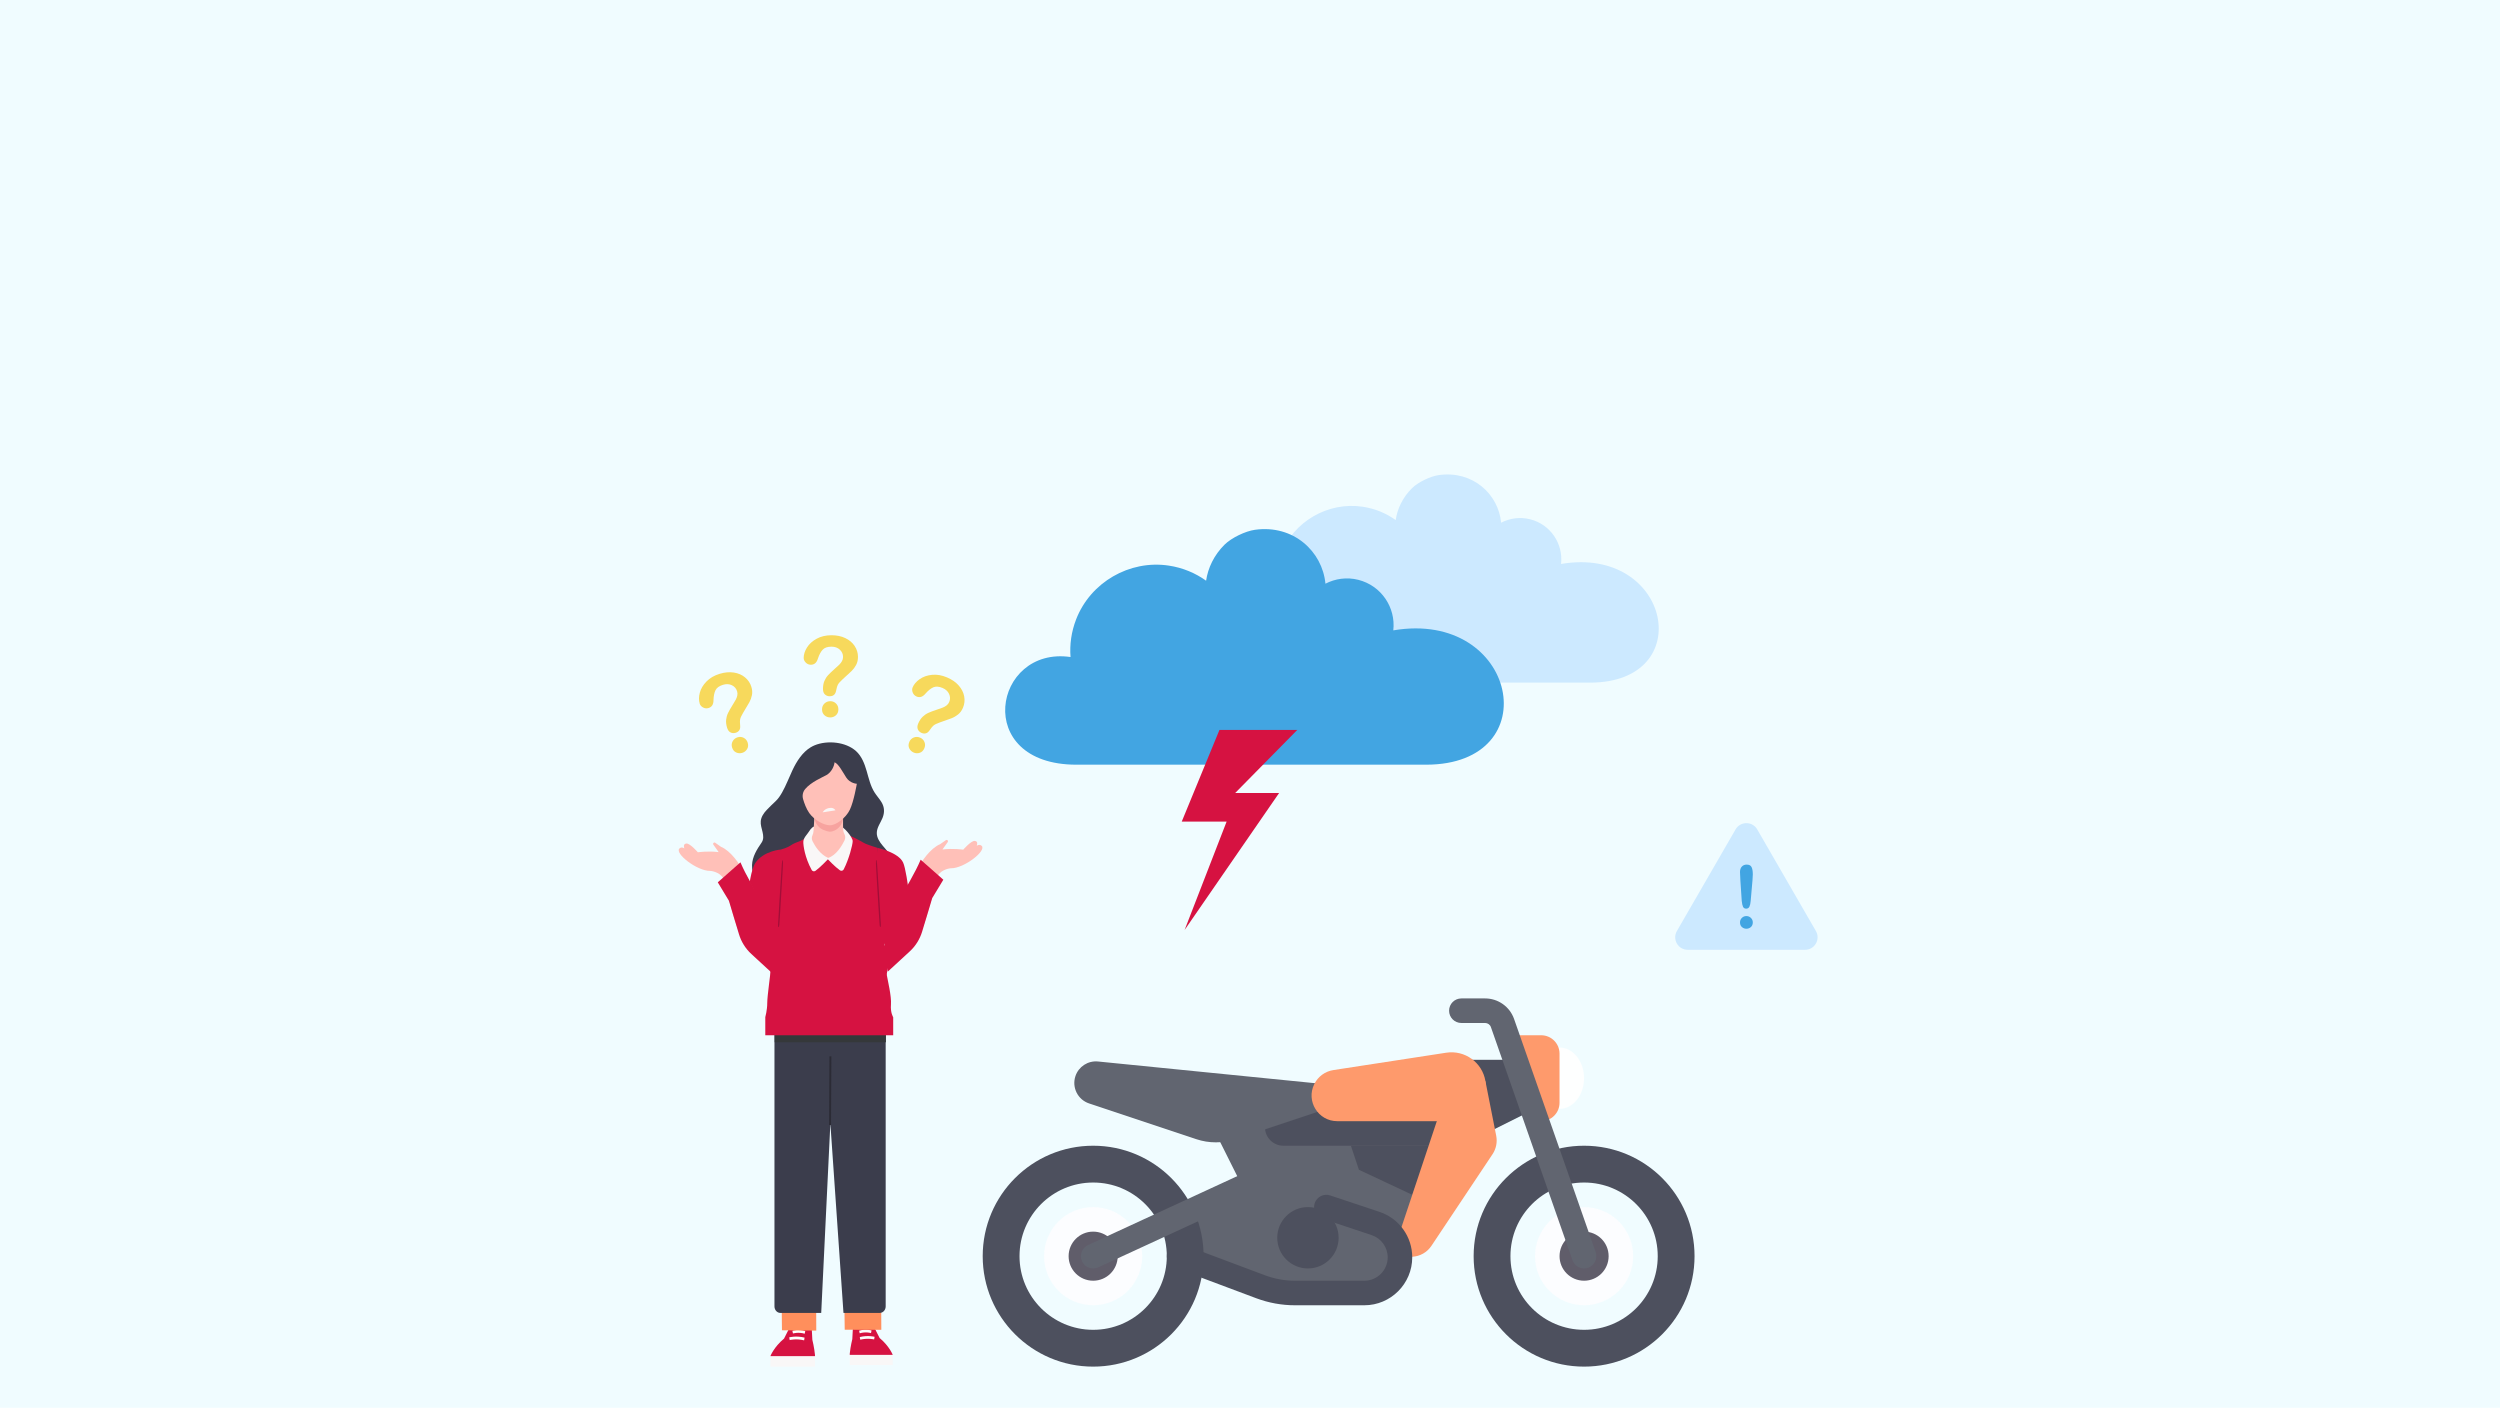 <?xml version="1.0" encoding="UTF-8"?>
<svg id="Layer_1" xmlns="http://www.w3.org/2000/svg" viewBox="0 0 1922.05 1082.35">
  <rect width="1922.05" height="1082.35" fill="#f0fcff"/>
  <g>
    <g>
      <path d="M1200.17,433.58c1.79-15.6-8.2-30.48-23.84-34.37-7.8-1.94-15.63-.78-22.24,2.65-2.05-21.89-21.72-40.28-47.9-36.61-6.53.92-15.92,5.44-20.61,10.08-7.19,7.1-11.31,15.91-12.55,24.51-7.24-5.18-15.82-8.83-25.39-10.26-26.64-3.99-53.12,11.33-62.86,36.45-3.32,8.55-4.47,17.27-3.83,25.66-52.47-7.66-67.03,73.13,3.98,73.13h237.47c83.53,0,62.05-105.61-22.22-91.24Z" fill="#cce9ff"/>
      <path d="M1071.19,484.66c2.02-17.65-9.28-34.49-26.99-38.9-8.83-2.2-17.69-.88-25.18,3-2.32-24.77-24.59-45.59-54.21-41.44-7.39,1.04-18.01,6.16-23.33,11.4-8.14,8.04-12.8,18.01-14.21,27.74-8.2-5.87-17.9-9.99-28.74-11.62-30.15-4.52-60.11,12.83-71.15,41.25-3.76,9.68-5.06,19.55-4.34,29.05-59.38-8.67-75.86,82.77,4.5,82.77h268.77c94.54,0,70.23-119.53-25.15-103.26Z" fill="#42a5e2"/>
      <polygon points="983.42 609.65 949.65 609.65 997.36 561.2 937.53 561.2 908.54 631.68 943.04 631.68 910.74 715 983.42 609.65" fill="#d61241"/>
    </g>
    <g>
      <path d="M1334.34,637.66l-45.11,78.13c-3.7,6.41.93,14.43,8.33,14.43h90.21c7.4,0,12.03-8.01,8.33-14.43l-45.11-78.13c-3.7-6.41-12.96-6.41-16.66,0Z" fill="#cce9ff"/>
      <path d="M1339.08,692.6l-1.04-15.6c-.2-3.04-.29-5.22-.29-6.55,0-1.8.47-3.21,1.42-4.22s2.19-1.51,3.73-1.51c1.87,0,3.12.65,3.75,1.94.63,1.29.94,3.15.94,5.59,0,1.43-.08,2.89-.23,4.36l-1.4,16.06c-.15,1.91-.48,3.38-.98,4.4-.5,1.02-1.33,1.53-2.48,1.53s-1.99-.49-2.44-1.48c-.46-.99-.78-2.49-.98-4.51ZM1342.7,714.04c-1.32,0-2.48-.43-3.47-1.29-.99-.86-1.48-2.06-1.48-3.6,0-1.35.47-2.49,1.42-3.44s2.1-1.42,3.47-1.42,2.54.47,3.5,1.42c.97.94,1.45,2.09,1.45,3.44,0,1.52-.49,2.72-1.47,3.58-.98.87-2.12,1.3-3.42,1.3Z" fill="#42a5e2"/>
    </g>
    <g>
      <g>
        <g>
          <g>
            <g>
              <rect x="653.31" y="1041.66" width="33.06" height="7.81" fill="#f9f7f7"/>
              <path d="M655.27,1029.61l.54-10.22s3.04-3.1,7.39-3.1,8.37,3.1,8.37,3.1l4.68,9.27c7.61,6.36,10.11,13,10.11,13h-33.06v-.84c.54-5.64,1.96-11.21,1.96-11.21Z" fill="#d61241"/>
            </g>
            <path d="M661.37,1029.99c5.87-1.46,10.62-.21,10.67-.2l.38-2.02c-.21-.06-5.16-1.37-11.4.19l.35,2.02Z" fill="#fcfcfc"/>
            <path d="M660.94,1025.07c4.79-1.42,8.65-.18,8.69-.17l.46-2c-.17-.06-4.35-1.4-9.57.16l.42,2.01Z" fill="#fcfcfc"/>
          </g>
          <path d="M677.47,998.62l.11,23.76-28.15-.04-.29-23.88c4.87-.07,22.52.06,28.34.16Z" fill="#ff8f5c"/>
          <g>
            <g>
              <rect x="592.3" y="1042.6" width="34.28" height="8.1" fill="#f9f7f7"/>
              <path d="M624.55,1030.11l-.56-10.6s-3.16-3.21-7.67-3.21-8.68,3.21-8.68,3.21l-4.85,9.62c-7.89,6.6-10.49,13.48-10.49,13.48h34.28v-.87c-.56-5.85-2.03-11.63-2.03-11.63Z" fill="#d61241"/>
            </g>
            <path d="M618.22,1030.49c-6.09-1.52-11.02-.22-11.07-.21l-.39-2.09c.21-.06,5.35-1.42,11.82.2l-.36,2.1Z" fill="#fffffe"/>
            <path d="M618.67,1025.4c-4.96-1.48-8.98-.19-9.02-.18l-.47-2.07c.18-.06,4.51-1.45,9.92.16l-.43,2.08Z" fill="#fffffe"/>
          </g>
          <path d="M627.48,1001.01l.09,21.99-26.38-.25-.26-21.92c4.3-.07,21.41.1,26.55.19Z" fill="#ff8f5c"/>
          <g>
            <path d="M676.37,1009.4h-27.89l-10.08-145.66-7.03,145.66h-31.39c-2.52,0-4.56-2.25-4.56-5.02v-214.46c0-2.77,2.04-5.02,4.56-5.02h76.39c2.52,0,4.56,2.25,4.56,5.02v214.46c0,2.77-2.04,5.02-4.56,5.02Z" fill="#3b3d4c"/>
            <line x1="638.44" y1="812.13" x2="638.17" y2="864.92" fill="none" stroke="#2b2b35" stroke-miterlimit="10" stroke-width="1.5"/>
            <path d="M600.63,785.02h75.45c2.78,0,5.03,2.25,5.03,5.03v11.29h-85.51v-11.29c0-2.78,2.25-5.03,5.03-5.03Z" fill="#35383a"/>
          </g>
        </g>
        <g>
          <path d="M623.39,574.45c-6.5,3.89-10.92,10.86-14.19,17.83-2.64,5.62-4.8,11.46-7.86,16.88-1.45,2.57-3.01,4.94-5.16,6.94-2.27,2.11-4.56,4.35-6.7,6.59-2.27,2.37-4.24,5.24-4.59,8.51-.59,5.52,4.05,11.61.62,16.61-3.56,5.18-7.1,10.77-7.33,17.26-.25,7.03,3.62,13.74,8.95,18.33s11.99,7.34,18.68,9.51c12.06,3.91,24.85,6.22,37.43,4.73,12.59-1.49,24.99-7.07,33.08-16.83,2.65-3.2,5.18-5.88,7.05-9.59,1.87-3.71,2.73-8.11,1.43-12.05-1.15-3.47-3.79-6.2-6.15-9-2.35-2.8-4.57-6.07-4.55-9.73.02-4.26,2.87-7.78,4.4-11.57,1.69-4.2,1.58-8.24-.8-12.17-1.56-2.58-3.64-4.81-5.26-7.35-3.18-4.97-4.48-10.86-6.12-16.53-1.64-5.66-3.83-11.46-8.22-15.4-7.96-7.14-22.1-8.41-31.76-4.44-1.03.42-2.01.92-2.95,1.48Z" fill="#3b3d4c"/>
          <path d="M600.35,653.14s-13.09.88-19.54,10.18c-6.45,9.3-7.59,51.61-7.59,51.61,0,0,31.88,8.73,31.69,7.97-.19-.76-4.56-69.76-4.56-69.76Z" fill="#d61241"/>
          <path d="M674.74,651.87s16.02,3.45,19.6,11.27c3.58,7.82,7.49,49.53,7.49,49.53l-34.54,20.53,7.44-81.32Z" fill="#d61241"/>
          <g>
            <path d="M588.37,782.05v13.9h98.34v-13.9s-57.38-19.31-98.34,0Z" fill="#d61241"/>
            <path d="M624.04,641.17s-5.58,4.04-8.64,5.31c-3.06,1.27-5.12,1.82-7.67,3.6-2.55,1.78-7.39,3.06-7.39,3.06,0,0,.34,50.02-1.02,59.1-1.35,9.08-7.9,21.14-8.66,25.73-.76,4.59,1.78,3.82,1.78,7.39s-2.56,20.06-2.56,25.67-1.52,11.02-1.52,11.02h98.34s-2.22-3.39-1.71-9.76c.51-6.37-2.62-19.03-3.13-22.34-.51-3.31,2.8-8.66,1.02-15.03-1.78-6.37-4.33-10.95-4.33-16.05s-3.82-67-3.82-67c0,0-5.47-1.62-9.26-3.18-2.24-.92-4.57-2.99-14.94-7.52-13.5,4.08-26.49,0-26.49,0Z" fill="#d61241"/>
            <path d="M677,707.23c-.09-1.62-.18-3.24-.26-4.86-.18-3.31-.38-6.62-.58-9.93-.4-6.62-.86-13.24-1.28-19.86-.12-1.83-.23-3.66-.35-5.49-.13-1.86-.21-3.73-.56-5.56-.06-.31-.5-.21-.52.07-.11,1.69.02,3.38.1,5.07.08,1.62.18,3.24.28,4.86.19,3.31.39,6.62.58,9.93.37,6.62.75,13.24,1.2,19.86.13,1.83.25,3.66.37,5.49l.19,2.75c.06.95.1,1.91.33,2.83.1.39.6.26.65-.09.21-1.65-.05-3.41-.14-5.07Z" fill="#a30d38"/>
          </g>
          <path d="M685.74,709.4c1.72-9.99,15.5-34.71,20.33-42.18,2.12-4.6,9.17-15.09,16.76-18.21l4.35-3.07c.96-.68,2.14.5,1.46,1.46l-4.07,5.72c7.96-1.05,15.99.12,15.99.12,0,0,6.04-6.96,8.82-6.74,3.04.24,1.57,3.75,1.57,3.75,0,0,2.07-1.56,3.79.06,3.92,3.72-13.44,17.29-23.52,17.24-1.95-.01-9.4,1.61-11.06,7.76-4.82,17.87-11.31,54.7-25.89,54.78-10.48.05-9.86-12.91-8.52-20.69Z" fill="#ffc0b8"/>
          <g>
            <g>
              <path d="M626.9,635.52c-1.52-.67-3.71,1.69-4.89,3.71-1.18,2.02-4.22,4.72-4.39,7.76-.16,2.86,1.18,12.33,6.43,21.89.57,1.04,1.92,1.34,2.88.65,3.65-2.62,9.57-8.88,9.57-8.88,0,0,5.29,5.66,9.25,8.47.98.69,2.35.37,2.9-.7,4.03-7.8,6.91-18.96,6.91-21.77,0-3.04-7.42-11.97-10.12-11.47-2.7.51-18.55.34-18.55.34Z" fill="#f9f7f7"/>
              <path d="M649.31,646.09c-2.02,4.13-6.39,11.52-12.59,13.48-6.17-2.65-10.11-8.98-12.03-12.85-.73-1.48-.73-3.21.01-4.69.36-.72.68-1.78.79-3.31.1-1.45.22-3.47.33-5.51.21-3.93.4-7.91.4-7.91h22.02s-.13,4.98-.09,9.02c.02,1.95.09,3.69.23,4.54.16.96.5,1.81.86,2.49.78,1.47.79,3.23.06,4.73Z" fill="#ffc0b8"/>
              <path d="M640.07,639.1c-.69.2-1.38.32-2.04.34-1.9-.24-3.66-.79-5.27-1.51-4.23-1.9-6.86-6.22-6.63-10.85.05-1.09.09-1.78.09-1.78h22.02s-.03,1.31-.06,3.13c-.07,4.95-3.34,9.33-8.1,10.67Z" fill="#f7a39f"/>
            </g>
            <g>
              <path d="M619.07,606.58c-1.83,2.16-2.44,5.11-1.64,7.82.88,3.03,2.44,7.44,4.74,10.69,3.87,5.45,11.34,9.41,15.91,9.41s12.22-5.54,15.3-11.96c3.08-6.42,5.36-19.96,5.36-19.96,0,0-5.19-.26-8.09-4.75-2.9-4.48-5.98-10.64-9.05-11.78-.18,2.81-2.29,7.65-6.24,9.85-3.17,1.76-11.71,5.28-16.29,10.68Z" fill="#ffc0b8"/>
              <path d="M632.46,624.55l9.86-1.55s-1.07-2.05-3.8-1.9c-4.46.24-6.06,3.45-6.06,3.45Z" fill="#f9f7f7"/>
            </g>
          </g>
        </g>
        <path d="M678.35,713.3l4.2,33.7,16.87-15.53c4.49-4.13,7.78-9.39,9.54-15.23l7.75-25.76,8.54-14.14-17.43-15.38c-3.91,9.39-11.3,21.84-19.62,35.78,1.23.84-9.84,14.62-9.84,16.56Z" fill="#d61241"/>
        <path d="M591.36,711.41c-1.72-9.99-15.5-34.71-20.33-42.18-2.12-4.6-9.17-15.09-16.76-18.21l-4.35-3.07c-.96-.68-2.14.5-1.46,1.46l4.07,5.72c-7.96-1.05-15.99.12-15.99.12,0,0-6.04-6.96-8.82-6.74-3.04.24-1.57,3.75-1.57,3.75,0,0-2.07-1.56-3.79.06-3.92,3.72,13.44,17.29,23.52,17.24,1.95-.01,9.4,1.61,11.06,7.76,4.82,17.87,11.31,54.7,25.89,54.78,10.48.05,9.86-12.91,8.52-20.69Z" fill="#ffc0b8"/>
        <path d="M598.41,707.34c.09-1.62.18-3.24.26-4.86.18-3.31.38-6.62.58-9.93.4-6.62.86-13.24,1.28-19.86.12-1.83.23-3.66.35-5.49.13-1.86.21-3.73.56-5.56.06-.31.5-.21.52.07.11,1.69-.02,3.38-.1,5.07-.08,1.62-.18,3.24-.28,4.86-.19,3.31-.39,6.62-.58,9.93-.37,6.62-.75,13.24-1.2,19.86-.13,1.83-.25,3.66-.37,5.49l-.19,2.75c-.06.95-.1,1.91-.33,2.83-.1.39-.6.26-.65-.09-.21-1.65.05-3.41.14-5.07Z" fill="#a30d38"/>
        <path d="M598.75,715.31l-4.2,33.7-16.87-15.53c-4.49-4.13-7.78-9.39-9.54-15.23l-7.75-25.76-8.54-14.14,17.43-15.38c3.91,9.39,11.3,21.84,19.62,35.78-1.23.84,9.84,14.62,9.84,16.56Z" fill="#d61241"/>
      </g>
      <path d="M537.95,540.93c-.77-2.53-.73-5.34.1-8.43.84-3.09,2.56-5.96,5.16-8.61,2.6-2.65,5.98-4.6,10.13-5.86,3.86-1.17,7.49-1.49,10.88-.96,3.39.53,6.26,1.77,8.61,3.74s3.97,4.38,4.84,7.26c.69,2.26.83,4.39.43,6.37-.4,1.98-1.05,3.79-1.94,5.41-.89,1.62-2.53,4.39-4.92,8.32-.65,1.1-1.16,2.05-1.52,2.84-.36.79-.59,1.49-.7,2.09-.11.6-.16,1.18-.15,1.75.01.56.07,1.54.17,2.94.33,2.93-.83,4.79-3.5,5.6-1.38.42-2.69.32-3.91-.3-1.22-.62-2.1-1.82-2.64-3.61-.68-2.24-.92-4.28-.72-6.13.2-1.85.68-3.56,1.45-5.15.77-1.58,1.87-3.53,3.3-5.82,1.25-2.01,2.14-3.51,2.67-4.5.53-.99.91-2.03,1.15-3.12.24-1.09.19-2.18-.14-3.27-.65-2.13-1.98-3.69-4.01-4.67-2.03-.98-4.29-1.1-6.8-.34-2.93.89-4.86,2.28-5.8,4.18-.94,1.9-1.45,4.43-1.54,7.6,0,3.29-1.25,5.31-3.79,6.08-1.49.45-2.91.31-4.25-.43-1.34-.74-2.2-1.72-2.57-2.95ZM570.72,578.8c-1.62.49-3.2.4-4.73-.29-1.53-.69-2.58-1.97-3.16-3.86-.51-1.68-.35-3.27.47-4.77.82-1.5,2.09-2.51,3.79-3.03,1.68-.51,3.26-.36,4.75.43,1.49.8,2.49,2.04,3,3.71.57,1.86.41,3.51-.47,4.94-.88,1.43-2.1,2.38-3.67,2.86Z" fill="#f7d95c"/>
      <path d="M617.88,505.88c0-2.64.84-5.32,2.53-8.04,1.69-2.72,4.16-4.97,7.42-6.76,3.25-1.79,7.05-2.69,11.39-2.7,4.04,0,7.6.73,10.69,2.21,3.09,1.48,5.48,3.5,7.17,6.06,1.69,2.56,2.54,5.34,2.55,8.34,0,2.37-.47,4.44-1.43,6.22-.96,1.78-2.09,3.32-3.41,4.62-1.32,1.3-3.69,3.48-7.1,6.55-.94.86-1.7,1.62-2.27,2.28-.57.66-.99,1.25-1.27,1.8-.28.54-.49,1.09-.64,1.63-.15.54-.38,1.5-.68,2.86-.52,2.9-2.18,4.35-4.96,4.35-1.45,0-2.67-.47-3.66-1.41-.99-.94-1.49-2.35-1.49-4.21,0-2.34.35-4.36,1.07-6.08.72-1.71,1.68-3.22,2.87-4.52,1.19-1.3,2.8-2.84,4.83-4.62,1.78-1.56,3.06-2.74,3.85-3.54.79-.8,1.46-1.68,2-2.66.54-.98.81-2.03.81-3.17,0-2.23-.84-4.1-2.5-5.63s-3.8-2.29-6.41-2.28c-3.06,0-5.31.78-6.76,2.33s-2.66,3.83-3.66,6.83c-.94,3.15-2.73,4.72-5.37,4.73-1.56,0-2.88-.54-3.95-1.64-1.07-1.1-1.61-2.29-1.62-3.57ZM638.36,551.58c-1.7,0-3.18-.54-4.45-1.64-1.27-1.1-1.91-2.63-1.91-4.61,0-1.75.6-3.23,1.83-4.43,1.22-1.2,2.72-1.8,4.5-1.81,1.75,0,3.23.59,4.43,1.79,1.2,1.19,1.8,2.67,1.81,4.42,0,1.95-.62,3.48-1.87,4.6-1.25,1.12-2.7,1.68-4.34,1.68Z" fill="#f7d95c"/>
      <path d="M702.51,578.6c-1.56-.66-2.71-1.75-3.45-3.25-.74-1.51-.72-3.17.05-4.99.68-1.61,1.82-2.73,3.42-3.36,1.59-.62,3.21-.59,4.85.11,1.62.69,2.74,1.81,3.37,3.38.63,1.57.61,3.16-.08,4.77-.76,1.79-1.93,2.96-3.52,3.5s-3.14.48-4.65-.16ZM701.62,528.52c1.03-2.43,2.86-4.57,5.48-6.4,2.62-1.83,5.78-2.94,9.47-3.3,3.69-.37,7.54.29,11.54,1.99,3.71,1.58,6.7,3.65,8.97,6.23,2.26,2.58,3.67,5.37,4.22,8.39.55,3.01.24,5.91-.93,8.67-.92,2.18-2.17,3.9-3.75,5.17-1.58,1.26-3.23,2.23-4.95,2.91-1.72.68-4.76,1.75-9.1,3.24-1.21.43-2.2.83-2.98,1.21-.78.38-1.41.76-1.87,1.16-.47.39-.88.81-1.23,1.25-.35.44-.94,1.23-1.75,2.36-1.62,2.46-3.71,3.14-6.27,2.06-1.33-.57-2.27-1.48-2.81-2.73-.54-1.26-.45-2.74.28-4.46.91-2.15,2.04-3.88,3.37-5.17,1.33-1.29,2.8-2.3,4.41-3.03s3.69-1.51,6.26-2.36c2.25-.74,3.89-1.32,4.93-1.74,1.04-.42,2-.97,2.88-1.66.88-.69,1.54-1.55,1.99-2.6.87-2.05.84-4.1-.09-6.16s-2.6-3.59-5-4.62c-2.82-1.2-5.2-1.36-7.13-.51-1.93.86-3.95,2.47-6.04,4.85-2.1,2.53-4.37,3.27-6.8,2.24-1.44-.61-2.43-1.63-2.99-3.06-.56-1.43-.59-2.74-.09-3.91Z" fill="#f7d95c"/>
    </g>
    <g opacity=".9">
      <polygon points="1180.13 852.54 1142.39 871.41 1123.52 814.8 1161.26 814.8 1180.13 852.54" fill="#3b3d4c"/>
      <path d="M1199,805.36c10.42,0,18.87,10.56,18.87,23.59,0,13.03-8.45,23.59-18.87,23.59s-18.87-10.56-18.87-23.59,8.45-23.59,18.87-23.59Z" fill="#fff"/>
      <path d="M1161.26,795.92h23.59c7.82,0,14.15,6.34,14.15,14.15v37.74c0,7.82-6.34,14.15-14.15,14.15h-4.72s-18.87-66.05-18.87-66.05Z" fill="#ff8f5c"/>
      <polygon points="1104.64 852.54 925.36 852.54 953.67 909.16 915.92 937.46 906.49 965.77 981.98 994.08 1057.46 994.08 1076.34 965.77 1085.77 965.77 1104.64 899.72 1104.64 852.54" fill="#515460"/>
      <path d="M986.69,880.85h113.23c7.82,0,14.15-6.34,14.15-14.15h0c0-7.82-6.34-14.15-14.15-14.15h-113.23c-7.82,0-14.15,6.34-14.15,14.15h0c0,7.82,6.34,14.15,14.15,14.15Z" fill="#3b3d4c"/>
      <path d="M1085.77,918.59l14.15-37.74h-61.33s6.16,18.48,6.16,18.48" fill="#3b3d4c"/>
      <path d="M1142.02,831.15l8.3,42.06c.96,4.89-.05,9.97-2.81,14.12l-47.01,70.51c-3.33,4.99-8.82,8.1-14.81,8.38l-9.35.44v-19.76l28.31-84.92,37.38-30.83Z" fill="#ff8f5c"/>
      <path d="M840.44,880.85c-46.9,0-84.92,38.02-84.92,84.92,0,46.9,38.02,84.92,84.92,84.92,46.9,0,84.92-38.02,84.92-84.92,0-46.9-38.02-84.92-84.92-84.92ZM840.44,1022.39c-31.27,0-56.62-25.35-56.62-56.62,0-31.27,25.35-56.62,56.62-56.62,31.27,0,56.62,25.35,56.62,56.62,0,31.27-25.35,56.62-56.62,56.62Z" fill="#3b3d4c"/>
      <circle cx="840.44" cy="965.77" r="37.74" fill="#fdfdff"/>
      <g>
        <path d="M840.44,946.9c10.42,0,18.87,8.45,18.87,18.87s-8.45,18.87-18.87,18.87c-10.42,0-18.87-8.45-18.87-18.87s8.45-18.87,18.87-18.87Z" fill="#504b5a"/>
        <path d="M1217.88,880.85c-46.9,0-84.92,38.02-84.92,84.92,0,46.9,38.02,84.92,84.92,84.92,46.9,0,84.92-38.02,84.92-84.92,0-46.9-38.02-84.92-84.92-84.92ZM1217.88,1022.39c-31.27,0-56.62-25.35-56.62-56.62,0-31.27,25.35-56.62,56.62-56.62s56.62,25.35,56.62,56.62c0,31.27-25.35,56.62-56.62,56.62Z" fill="#3b3d4c"/>
      </g>
      <circle cx="1217.88" cy="965.77" r="37.74" fill="#fdfdff"/>
      <path d="M1217.88,946.9c10.42,0,18.87,8.45,18.87,18.87s-8.45,18.87-18.87,18.87-18.87-8.45-18.87-18.87,8.45-18.87,18.87-18.87Z" fill="#504b5a"/>
      <g>
        <path d="M1217.88,975.21c-3.9,0-7.55-2.44-8.91-6.32l-62.73-179.24c-.65-1.89-2.45-3.16-4.45-3.16h-18.26c-5.22,0-9.44-4.23-9.44-9.44s4.22-9.44,9.44-9.44h18.26c10.01,0,18.95,6.34,22.26,15.79l62.74,179.25c1.71,4.92-.88,10.3-5.8,12.03-1.03.36-2.08.53-3.11.53Z" fill="#515460"/>
        <path d="M840.45,975.21c-3.57,0-6.99-2.03-8.58-5.48-2.18-4.73-.12-10.34,4.62-12.52l122.67-56.62c4.74-2.18,10.35-.11,12.52,4.62,2.18,4.73.12,10.34-4.62,12.52l-122.67,56.62c-1.28.59-2.63.87-3.94.87Z" fill="#515460"/>
        <path d="M1019.72,852.54l-69.83,23.27c-9.8,3.27-20.4,3.27-30.19,0l-82.4-27.47c-8.69-2.9-13.38-12.29-10.49-20.98h0c2.45-7.35,9.67-12.03,17.38-11.26l175.53,17.55v18.87h0Z" fill="#515460"/>
      </g>
      <path d="M1142.02,831.15h0c2.69,16.14-9.75,30.83-26.11,30.83h-87.81c-14.66,0-24.19-15.43-17.64-28.54l.04-.08c2.86-5.72,8.32-9.7,14.64-10.67l86.75-13.35c14.32-2.2,27.76,7.52,30.14,21.81Z" fill="#ff8f5c"/>
      <path d="M1048.92,1003.52h-53.26c-10.22,0-20.25-1.82-29.82-5.4l-62.67-23.5c-4.88-1.83-7.34-7.27-5.52-12.15,1.82-4.89,7.27-7.33,12.15-5.53l62.67,23.5c7.44,2.79,15.24,4.21,23.18,4.21h53.26c9.92,0,17.98-8.07,17.98-17.98,0-7.75-4.94-14.61-12.3-17.06l-37.86-12.62c-4.94-1.65-7.61-6.99-5.96-11.94,1.65-4.94,6.95-7.63,11.93-5.97l37.86,12.62c15.08,5.03,25.2,19.08,25.2,34.96,0,20.32-16.53,36.86-36.85,36.86Z" fill="#3b3d4c"/>
      <path d="M1005.57,928.03c13.03,0,23.59,10.56,23.59,23.59s-10.56,23.59-23.59,23.59c-13.03,0-23.59-10.56-23.59-23.59,0-13.03,10.56-23.59,23.59-23.59Z" fill="#3b3d4c"/>
    </g>
  </g>
</svg>